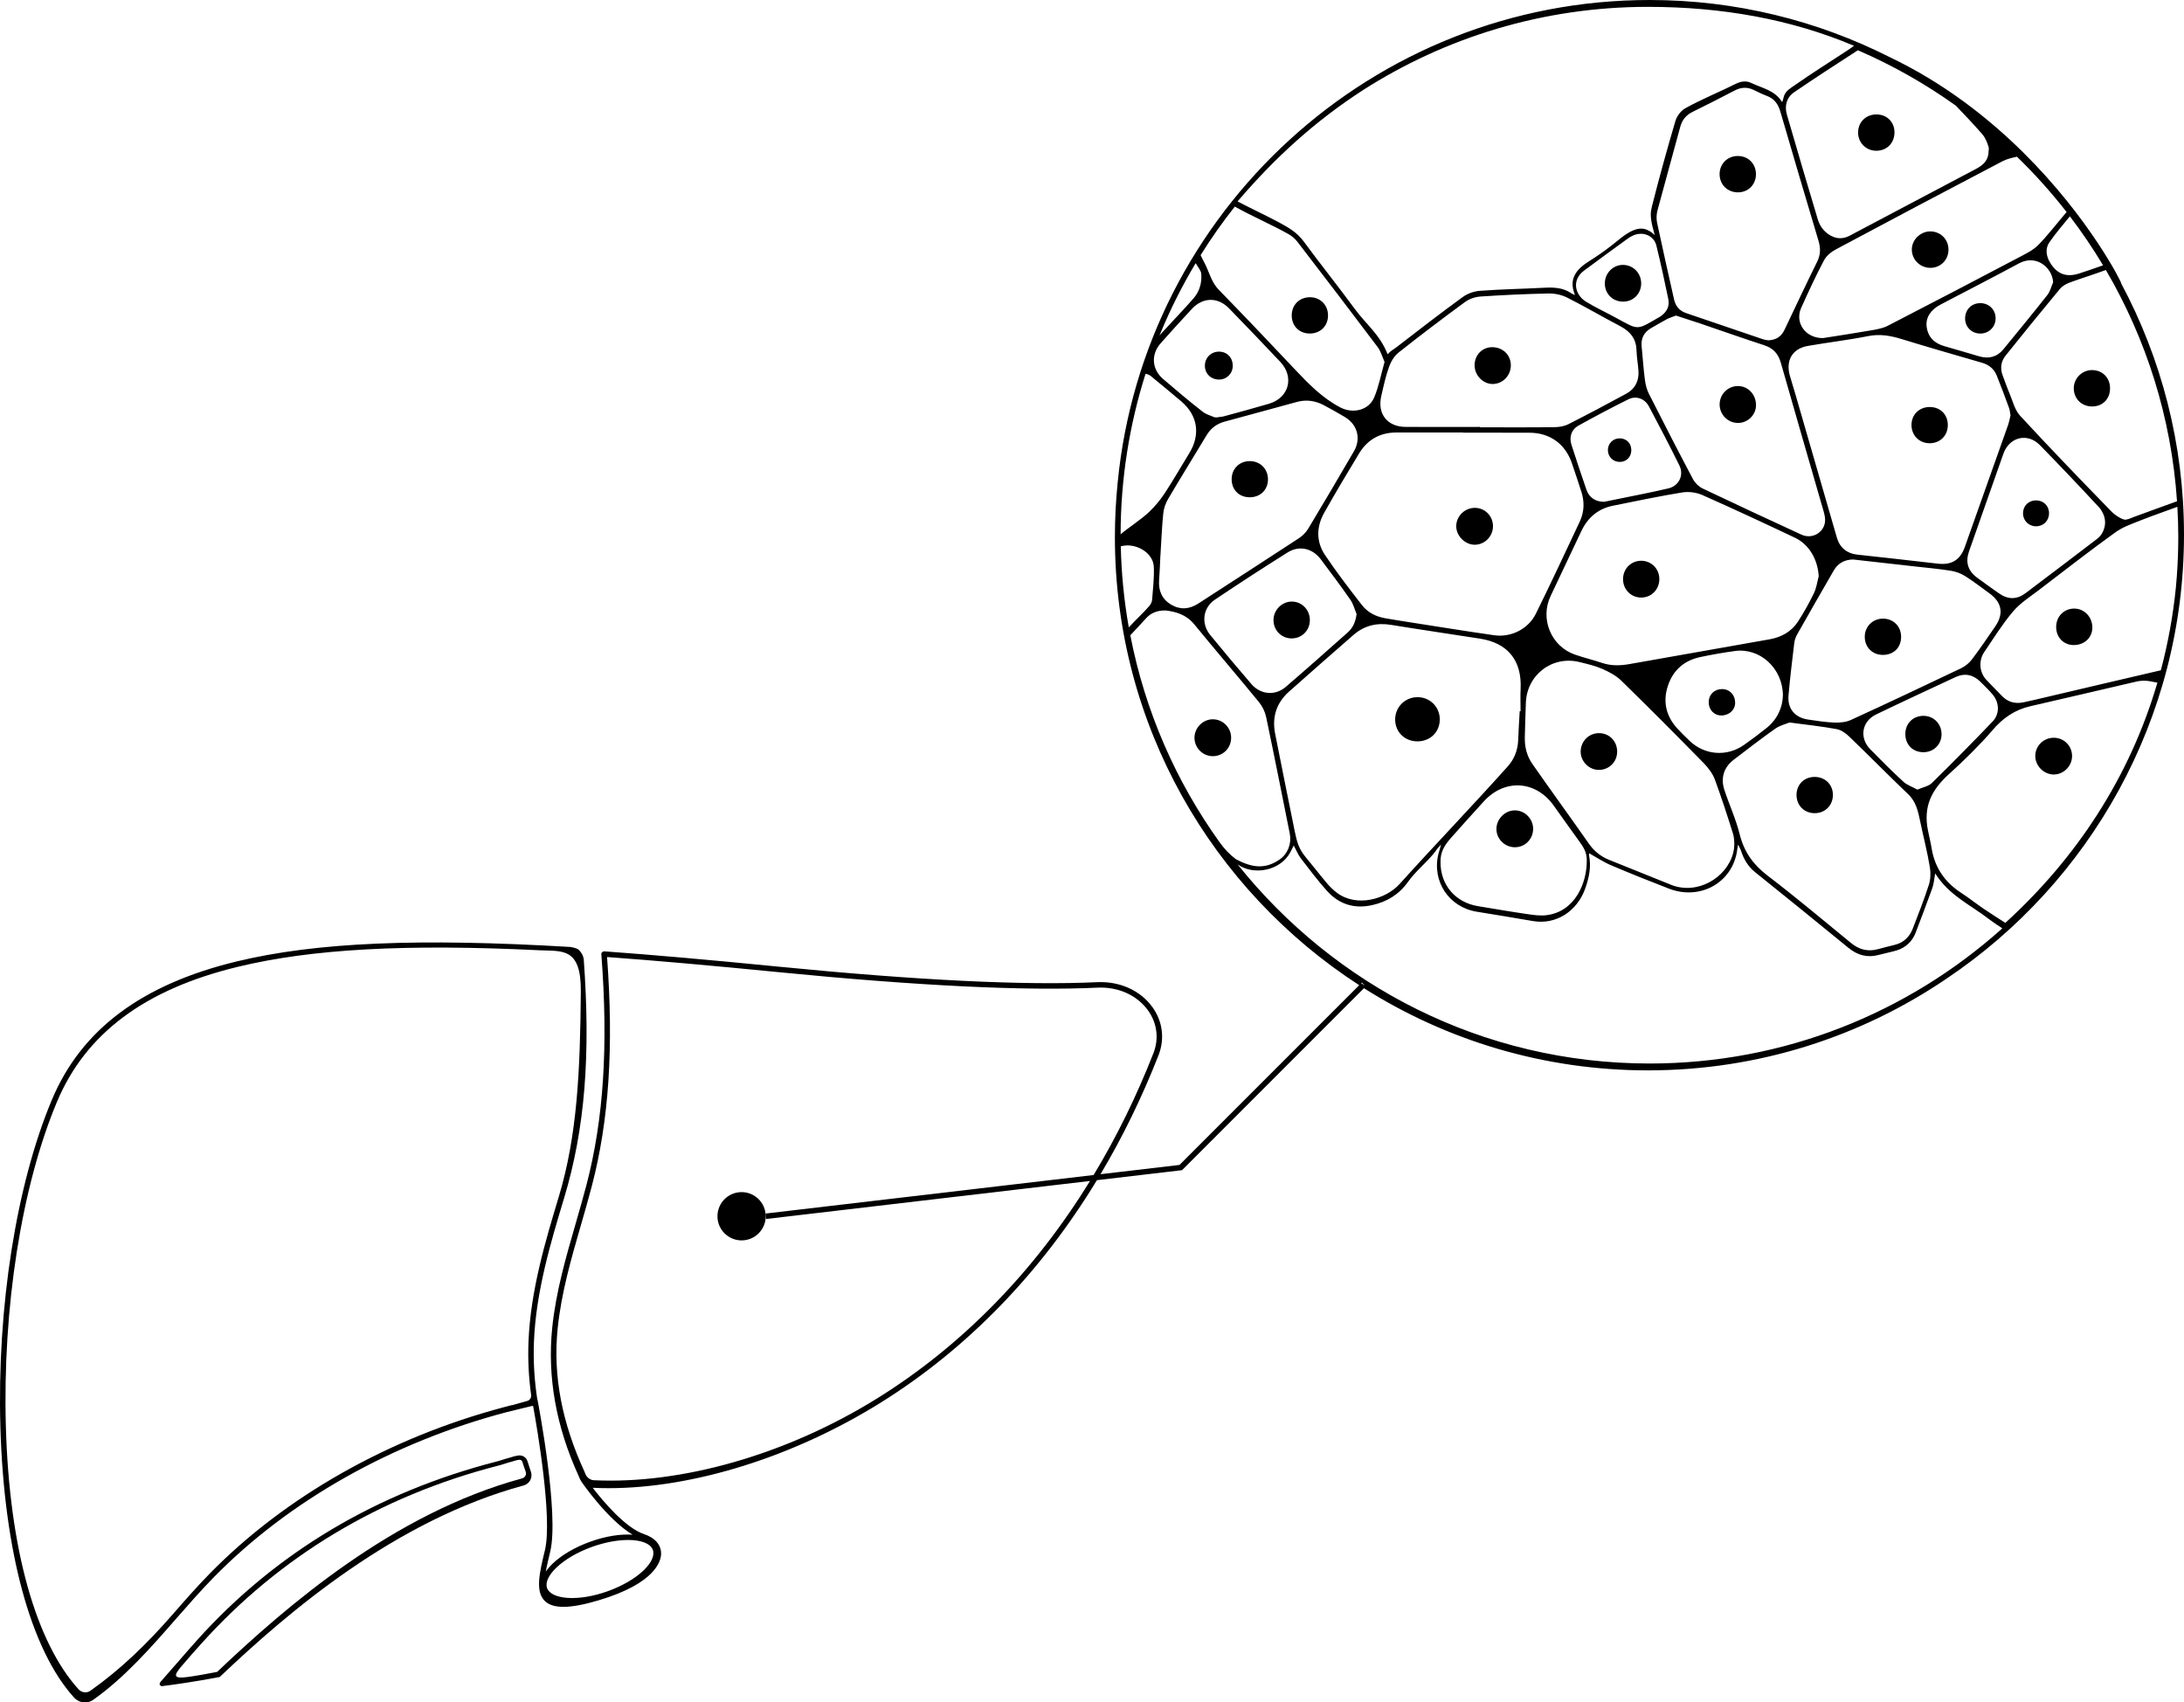 <svg viewBox="0 0 797.28 621.4" xmlns="http://www.w3.org/2000/svg" data-name="Layer 2" id="Layer_2">
  <defs>
    <style>
      .cls-1 {
        fill: #000;
        stroke-width: 0px;
      }
    </style>
  </defs>
  <g data-name="Layer 1" id="Layer_1-2">
    <g>
      <path d="M279.47,442.95c-.5-4.4-4.22-7.82-8.75-7.82-4.87,0-8.81,3.95-8.81,8.81s3.95,8.81,8.81,8.81,8.81-3.95,8.81-8.81c0-.02,0-.04,0-.07l-.11-.92h.05Z" class="cls-1"></path>
      <path d="M131.7,521.53c.15-.05.31-.09.47-.12l-.47.11h0Z" class="cls-1"></path>
      <path d="M192.57,533.38c-.47-1.56-2.05-2.44-3.67-2.06-.21.05-.42.09-.66.13-.44.07-.8.19-1.22.32-.43.14-.97.32-1.84.53-.11.02-.56.16-1.12.34-.68.22-2.08.67-2.43.75h-.06l-.12.03c-43.86,11.29-80.67,33.21-109.41,65.14-2.42,2.69-4.89,5.54-7.28,8.29-1.99,2.29-3.99,4.59-6.02,6.88,0,0-.66.71-.42,1.18.42.81,1.29.48,1.29.48,4.42-.55,11.53-1.56,20.29-3.22l.29-.05.22-.2c25.14-23.85,63.97-57.02,110.74-69.72,1.03-.27,1.91-.97,2.42-1.92.5-.94.59-2.06.24-3.07-.43-1.28-.85-2.57-1.24-3.83ZM191.8,538.68c-.25.47-.66.8-1.21.94-47.03,12.77-86.03,46.66-111.34,70.64h-.01c-3.98.75-7.59,1.43-10.78,1.86-5.65.76-4.82-.82-2.19-3.95,2.45-2.91,4.85-5.59,7.26-8.27,28.45-31.62,64.92-53.75,108.36-64.94.31-.05.92-.23,2.79-.83.48-.15.87-.28.98-.31.94-.23,1.55-.42,1.99-.56.38-.13.64-.21.9-.26.28-.04.55-.09.82-.15.59-.14,1.14.15,1.3.69.39,1.28.81,2.35,1.25,3.66.17.49.13,1.02-.12,1.48Z" class="cls-1"></path>
      <g>
        <path d="M774.31,103.37l.04.03c.21-.26-11.63-23.89-35.82-47.81-.04-.04-.07-.07-.1-.1-12.77-12.61-28.96-25.29-48.63-34.66-26.36-13.31-56.12-20.83-87.61-20.83-101.15,0-184.56,77.38-194.17,176.05-.67,6.59-1.02,13.28-1.02,20.05,0,68.48,35.56,128.81,89.19,163.5l-65.61,65.61-28.82,3.38c8.05-13.53,15.13-28.03,21.16-43.4,2.33-5.95,1.53-12.35-2.19-17.54-4.39-6.12-11.94-9.53-20.2-9.15-26.35,1.25-65.43-.66-116.15-5.65-25.73-2.54-45.97-4.32-63.68-5.6-.03-.01-.07-.01-.11-.01-.22-.01-.47.05-.73.28-.3.26-.36.54-.33.79,0,.03.01.05,0,.06,2.56,33.34.85,60.03-5.4,84.01-1.26,4.8-2.66,9.65-4.01,14.33-3.53,12.22-7.19,24.86-8.53,37.95-1.83,17.9,1.41,36.08,9.63,54.03.08.19.16.37.22.55.19.53.45,1.01.76,1.45l-.03.02c.44.64,9.69,14.02,18.76,19.46-4.36-.3-9.81.52-15.49,2.57-5.54,2-10.41,4.84-13.72,8.02-1.01.97-1.82,1.93-2.47,2.89.38-2.19.96-4.59,1.57-7.12l.04-.18c3.32-13.83-4.32-53.83-4.65-55.53l-.06.02c-1.08-6.99-1.5-14.06-1.23-21.03.72-18.39,6.18-36.5,11-52.47,7.64-25.33,9.72-52.25,7.18-87.19-.26-1.71-1.13-2.78-1.84-3.47-.7-.68-2.94-1.02-3.08-1.04-55.14-3.26-92.63-1.73-121.7,5.27-34.73,8.38-56.83,24.92-67.57,50.58C5.91,432.56-1.11,477.19.14,520.86c1.31,45.35,11.11,81.35,26.9,98.76,1.06,1.17,2.51,1.78,3.98,1.78,1.06,0,2.12-.32,3.04-.97,11.53-8.2,21-19.03,30.16-29.5,4.44-5.07,9.03-10.32,13.77-15.16,27.42-28.01,65.37-49.39,107.07-60.36l8.96-2.18.59-.08c1.51,8.32,7.12,41.01,4.31,52.73l-.05.18c-1.92,8-3.58,14.9.08,18.37,1.46,1.38,3.67,2.08,6.73,2.08,3.26,0,7.5-.79,12.83-2.38,21.03-6.25,22.79-14.55,22.83-16.95.05-3.25-2.19-5.87-6.16-7.19-6.77-2.25-14.78-11.72-18.8-16.94,1.92.1,3.86.14,5.83.14,30.88,0,67.44-11.41,99.11-31.1,31.66-19.7,58.48-47.36,79.12-81.32l31.07-3.65,66.41-66.42c30.03,18.99,65.59,29.99,103.67,29.99,40.36,0,77.89-12.35,109-33.47,52.24-35.04,86.69-94.63,86.69-162.12,0-33.15-8.32-64.37-22.97-91.73ZM192.93,489.73c-.26,6.45.07,12.98.96,19.46.13.97-.46,1.89-1.4,2.16l-5.44,1.53h-.05c-.12.01-.29.04-.5.08-.67.17-1.33.34-1.99.53-.16.03-.32.07-.47.12-41.85,11.1-79.93,32.62-107.48,60.76-4.78,4.88-9.39,10.15-13.84,15.25-9.09,10.38-18.34,19.43-29.71,27.51-1.34.95-3.21.72-4.35-.54-15.47-17.07-25.23-50.91-26.52-95.78-1.24-43.41,5.71-87.73,18.62-118.55,10.47-25.03,32.12-41.19,66.19-49.4,26.86-6.48,61.22-8.39,110.14-6,8.09.39,15.07-1.16,14.94,14.98-.23,29.18-1.34,52.72-8.03,74.92-4.85,16.09-10.35,34.33-11.07,52.97ZM238.33,565.75c.72,1.98-.52,4.7-3.38,7.45-3.12,2.98-7.74,5.67-13.02,7.58-5.28,1.9-10.56,2.77-14.86,2.45-3.96-.29-6.64-1.59-7.36-3.58-.71-1.98.52-4.7,3.39-7.45,3.11-2.98,7.73-5.67,13.01-7.58,4.71-1.69,9.36-2.52,13.2-2.52,4.68,0,8.15,1.24,9.02,3.65ZM399.23,428.89l-119.76,14.06h-.01c.04.31.06.62.06.93v.07s.01.04.01.04l.11.95,118.27-13.88c-20.35,33.08-46.66,60.06-77.65,79.33-33.35,20.74-71.85,31.45-103.49,29.9-1.39-.07-2.63-1.05-3.15-2.5-.09-.23-.18-.46-.29-.7-8.07-17.62-11.54-34.68-9.75-52.23,1.32-12.9,4.95-25.46,8.46-37.6,1.36-4.69,2.76-9.55,4.02-14.38,6.24-23.92,8.01-50.5,5.55-83.56,17.44,1.28,37.37,3.03,62.57,5.52,50.82,5,89.99,6.91,116.45,5.66,7.58-.36,14.48,2.75,18.47,8.31,3.32,4.64,4.04,10.34,1.95,15.65-6.19,15.78-13.48,30.62-21.82,44.43ZM794.73,182.96c-5.23,1.86-10.43,3.81-15.66,5.7-.84.3-1.52.64-2.01.78l-.94.22c-1,.31-3.95-1.54-5.29-2.93-11.25-11.54-22.45-23.14-33.38-34.98-1.97-2.13-2.7-5.43-3.9-8.23-.9-2.11-1.62-4.31-2.45-6.45-1.03-2.66-.63-5.18,1.08-7.31,6.54-8.17,13.14-16.29,19.83-24.34.89-1.06,2.32-1.84,3.65-2.33,4.33-1.6,8.77-2.93,13.1-4.54,14.7,25.1,23.91,53.79,25.97,84.41ZM723.55,132.41c2.53.74,4.37,2.24,5.35,4.62,1.6,3.94,3.06,7.94,4.53,11.93.28.77.32,1.63.52,2.68-.29,1.11-.51,2.41-.95,3.65-5.23,14.79-10.51,29.56-15.73,44.36-1.66,4.71-4.8,6.67-9.81,6.09-9.84-1.14-19.69-2.23-29.54-3.31-3.68-.4-6.31-2.56-7.35-6.16-5.05-17.48-10.11-34.96-15.17-52.44-.66-2.28-1.39-4.54-2.03-6.82-1.52-5.47.96-9.74,6.51-10.73,7.35-1.3,14.78-2.14,22.09-3.6,4.32-.87,8.23-.15,12.29,1.1,9.73,2.98,19.51,5.8,29.29,8.63ZM708.38,111.18c9.57-5.01,19.18-9.94,28.69-15.06,6.3-3.39,12.13,1.57,12.44,6.9-.68,1.56-1.08,3.34-2.1,4.64-5.26,6.68-10.66,13.26-16.06,19.83-2.32,2.83-5.35,3.59-8.85,2.57-4.21-1.23-8.42-2.5-12.64-3.69-3.64-1.03-6-3.23-6.52-7.05-.45-3.33,1.44-6.26,5.04-8.14ZM645.96,233.36c-17.03,3.01-34.07,5.99-51.1,9.03-3.43.61-6.76.69-10.11-.45-3.24-1.09-6.58-1.89-9.8-3-8.73-3.02-12.85-13.06-8.89-21.4,3.74-7.87,7.48-15.75,11.19-23.63,2.36-5.01,6.14-8.24,11.6-9.33,8.41-1.69,16.81-3.47,25.27-4.84,2.35-.38,5.15-.02,7.33.95,11.35,5.02,22.6,10.27,33.82,15.59,5.2,2.46,8.34,8.02,8.66,14.08-.56,2.07-.83,4.27-1.75,6.16-1.74,3.57-3.67,7.07-5.84,10.39-2.41,3.68-6.07,5.68-10.38,6.45ZM650.86,253.83c-.12,4.4-1.99,8.7-5.99,11.91-2.67,2.13-5.4,4.19-8.2,6.15-6.3,4.43-14.43,3.78-19.95-1.55-1.51-1.45-3.01-2.91-4.42-4.45-4.11-4.51-5.33-9.77-3.44-15.53,1.86-5.67,5.88-9.26,11.74-10.51,4.22-.9,8.49-1.65,12.77-2.23,9.06-1.24,17.43,6.26,17.49,16.21ZM579.14,178.76c-1.89-5.46-3.71-10.95-5.48-16.45-.88-2.76-.03-5.52,2.49-6.92,6.02-3.35,12.12-6.57,18.29-9.64,2.85-1.41,5.98-.28,7.52,2.61,3.8,7.13,7.53,14.3,11.11,21.54,1.74,3.51-.14,7.45-4,8.36-6.51,1.53-13.08,2.77-19.63,4.12-1.43.3-2.86.58-3.83.78-3.16.03-5.5-1.59-6.47-4.4ZM657.58,195.13c-12.03-5.55-24.05-11.12-36.01-16.82-1.4-.67-2.78-2-3.51-3.37-5.48-10.35-10.84-20.77-16.13-31.23-.8-1.57-1.23-3.4-1.46-5.16-.52-4.01-.78-8.05-1.18-12.08-.3-3.04.89-5.27,3.55-6.76,1.88-1.06,3.73-2.2,5.64-3.2,1.03-.54,2.17-.87,3.34-1.33,2.98.97,5.9,1.9,8.8,2.88,7.79,2.64,15.55,5.4,23.38,7.94,3.32,1.08,5.16,3.09,6.11,6.45,5.12,18.05,10.4,36.05,15.58,54.08.38,1.32.71,2.78.52,4.09-.58,4.02-4.88,6.25-8.63,4.51ZM651.42,120.42c-1.12,2.34-2.91,3.68-5.93,3.8-.46-.1-1.3-.18-2.08-.45-9.31-3.15-18.62-6.31-27.92-9.5-2.35-.81-3.81-2.5-4.36-4.94-2.08-9.32-4.21-18.63-6.19-27.97-.31-1.44-.26-3.09.12-4.52,2.71-10.17,5.58-20.3,8.3-30.46.71-2.64,2.16-4.4,4.59-5.58,5.13-2.52,10.22-5.11,15.29-7.76,2.35-1.23,4.62-1.35,7-.19,1.57.76,3.13,1.55,4.76,2.15,2.77,1.01,4.14,3.06,4.94,5.77,4.59,15.72,9.2,31.44,13.91,47.12.81,2.71.78,5.07-.49,7.64-4.07,8.25-7.98,16.58-11.94,24.89ZM609.04,109.28c.5,2.45-.55,4.51-2.59,6-.17.12-.34.24-.52.35-8.47,4.89-7.52,5.03-15.68.55-3.73-2.05-7.6-3.83-11.23-6.04-4.06-2.47-5.43-7.92-.72-11.39,5.34-3.92,10.64-7.89,16.02-11.74.51-.36,1.05-.67,1.58-.93,1.89-.94,4.15-1.04,6.01-.03,1.42.78,2.38,2.02,2.78,3.65,1.58,6.5,3.02,13.03,4.36,19.58ZM591.46,119.05c3.65,1.92,5.84,4.56,5.96,8.83.06,2.51.55,4.99.71,7.5.25,3.68-1.25,6.59-4.49,8.34-6.99,3.8-14.01,7.53-21.11,11.12-1.49.75-3.34,1.06-5.03,1.08-9.08.11-18.15.05-27.23.05v-.14c-9.07,0-18.15.06-27.22-.01-6.59-.05-10.28-4.74-8.83-11.16.82-3.61,1.6-7.25,2.84-10.72.68-1.93,1.9-3.99,3.48-5.24,7.98-6.33,16.11-12.48,24.32-18.5,1.53-1.12,3.67-1.84,5.58-1.97,8.29-.55,16.59-.94,24.89-1.11,2.27-.04,4.78.49,6.79,1.51,6.54,3.3,12.85,7.02,19.34,10.42ZM509.89,157.86c8.09.02,16.19,0,24.29,0v.07c8.03,0,16.06-.02,24.09.01,7.4.02,12.99,3.93,15.47,10.89,1.24,3.48,2.33,7.02,3.5,10.52,1.25,3.75,1.12,7.49-.54,11.03-5.27,11.25-10.54,22.49-16.02,33.62-2.74,5.57-9.03,8.75-15.21,7.87-10.43-1.49-20.84-3.19-31.25-4.81-2.89-.45-5.78-.91-8.67-1.42-3.35-.6-6.32-2.13-8.37-4.79-4.66-6-9.32-12.03-13.53-18.35-3.22-4.84-3.1-10.27-.25-15.33,4.1-7.29,8.4-14.48,12.73-21.64,3.1-5.12,7.72-7.69,13.76-7.67ZM494.28,164.68c-5.49,9.47-11.06,18.9-16.7,28.28-.83,1.38-2.11,2.65-3.47,3.54-12.19,7.99-24.44,15.87-36.67,23.8-3.22,2.09-6.57,2.37-9.87.42-3.39-2-4.74-5.12-4.43-9.04.24-2.99.32-6,.47-8.99h.02c.32-5.08.51-10.18,1.02-15.24.18-1.8.82-3.7,1.74-5.27,4.6-7.81,9.39-15.51,14.06-23.28,1.56-2.59,3.71-4.22,6.64-5.01,8.83-2.36,17.62-4.82,26.44-7.2,3.39-.91,6.67-.42,9.74,1.21,2.59,1.38,5.15,2.81,7.66,4.31,4.58,2.72,6.02,7.86,3.35,12.47ZM443.5,218.89c8.74-5.88,17.57-11.6,26.48-17.2,4.32-2.72,9.13-1.6,12.22,2.51,3.63,4.85,7.28,9.71,10.74,14.68,1.07,1.53,1.54,3.47,2.29,5.23-.35,2.8-1.3,5.02-3.22,6.72-7.5,6.67-15.01,13.34-22.62,19.88-3.87,3.33-9.18,2.88-12.54-1-5.1-5.91-10.12-11.9-15.06-17.94-3.39-4.14-2.71-9.91,1.71-12.88ZM470.57,252.44c7.84-6.94,15.68-13.87,23.58-20.73,3.93-3.4,8.5-4.48,13.66-3.63,10.81,1.76,21.65,3.35,32.47,5.03,10.17,1.58,15.32,8,14.83,18.31-.13,2.71-.02,5.44-.02,8.16h-.31c-.19,3.48-.44,6.97-.55,10.45-.13,3.72-1.38,7-3.83,9.73-13.13,14.66-26.29,28.29-39.46,42.9-5,5.55-15.67,8.61-22.86,3.23-1.32-.99-2.55-2.17-3.62-3.44-2.66-3.14-5.16-6.41-7.8-9.57-2.54-3.03-3.25-5.72-4-9.42-2.39-11.89-4.84-23.78-7.17-35.69-1.17-6.01.45-11.22,5.08-15.33ZM541.71,292.47c7.61-8.3,18.9-7.61,25.45,1.54,3.05,4.25,6.05,8.53,9.13,12.76,1.77,2.44,2.93,4.15,2.97,7.13.12,8.3-4.21,18.86-14.73,20.15-2.37.29-4.86-.09-7.25-.44-5.93-.86-11.84-1.89-17.76-2.86-8.19-1.35-13.67-7.7-13.65-16.02-.1-3.72,1.37-6.12,3.95-9.04,3.93-4.44,7.89-8.84,11.89-13.22ZM559.41,278.86c-2.03-2.92-2.84-6.19-2.77-9.69.08-4.19.25-8.37.38-12.55.32-10.31,9.68-17.46,19.65-14.95,2.78.69,5.61,1.32,8.21,2.46,2.49,1.1,5.07,2.45,7,4.33,10.13,9.89,20.11,19.93,30.02,30.03,1.71,1.75,3.33,3.89,4.16,6.15,2.42,6.61,4.45,12.85,6.56,19.57.11.33.19.67.25,1.01.37,2.03.36,4.11-.16,6.1-2.42,9.3-13.28,15.4-22.65,11.65-7.51-3-14.99-6.07-22.51-9.06-3.09-1.22-5.57-3.19-7.45-5.87-6.92-9.88-13.79-19.29-20.69-29.18ZM629.5,288.36c-1.41-4.29-.27-8.22,3.34-11,5.04-3.86,10.06-7.75,15.24-11.4,1.69-1.19,3.86-1.69,5.2-2.25,6.28.84,11.77,1.42,17.19,2.42,1.65.3,3.33,1.49,4.58,2.7,7.24,6.96,14.28,14.14,21.55,21.07,2.98,2.84,3.65,6.48,4.42,10.15,1.23,5.86,2.53,10.72,3.51,16.64.33,2.04.22,4.36-.41,6.32-1.73,5.37-3.81,10.63-5.84,15.9-1.17,3.03-3.29,5.14-6.53,5.95-2.03.51-4.07,1-6.08,1.56-3.73,1.05-6.95.24-9.95-2.22-10.09-8.27-20.08-16.67-30.44-24.58-5.21-3.97-8.56-8.6-10.16-14.95-1.47-5.87-3.71-10.55-5.62-16.31ZM699.95,288.21c-1.83-1.01-3.75-1.63-5.1-2.87-4.15-3.82-8.15-7.81-12.1-11.85-4.08-4.18-3.11-10.19,2.15-12.72,9.6-4.63,19.28-9.11,28.94-13.61,3.34-1.56,6.4-.95,9.03,1.6,1.55,1.51,3.09,3.03,4.49,4.67,2.55,2.97,2.72,7.14.04,9.94-7.28,7.59-14.67,15.09-22.18,22.45-1.22,1.2-3.29,1.53-5.27,2.39ZM719.95,240.58c-1.01,1.34-2.44,2.57-3.95,3.29-13.4,6.4-26.84,12.74-40.34,18.93-1.8.82-4.04,1.01-6.05.94-3.19-.12-6.38-.64-9.56-1.1-4.75-.69-7.55-3.94-7.15-8.69.54-6.39,1.33-12.77,2.09-19.14.13-1.08.49-2.21,1.03-3.16,4.42-7.83,8.89-15.64,13.41-23.43,1.56-2.68,4.01-3.98,7.08-4,7.47.84,14.89,1.67,22.31,2.51,4.44.5,8.89.89,13.3,1.59,1.79.28,3.65.95,5.19,1.91,3.07,1.92,5.93,4.17,8.88,6.29,4.6,3.3,5.38,7.44,2.21,12.09-2.76,4.03-5.51,8.08-8.45,11.97ZM729.79,216.62c-2.68-1.89-5.36-3.78-7.99-5.73-3.46-2.56-4.38-5.72-2.96-9.75,4.17-11.83,8.33-23.67,12.5-35.5,2.17-6.16,8.81-7.8,13.36-3.14,7.3,7.48,14.51,15.06,21.62,22.73.63.68,1.09,1.51,1.44,2.29.7,1.51.9,3.2.52,4.81-.48,2.01-1.41,3.36-2.82,4.44-8.65,6.6-17.31,13.18-26,19.72-3.2,2.41-6.43,2.4-9.67.12ZM767.74,96.84c-3.05,1.07-5.86,2.06-8.66,2.96-4.73,1.54-8.14.27-10.69-3.95-1.44-2.38-1.82-5.12-.28-7.36,2.21-3.21,4.77-6.2,7.51-9.53,4.36,5.72,8.41,11.69,12.12,17.88ZM736.3,57.2c6.49,6.3,12.55,13.05,18.12,20.19-3.43,4-6.62,8.22-10.28,11.98-1.93,1.97-4.64,3.27-7.15,4.59-15.92,8.38-31.85,16.72-47.85,24.95-1.86.96-4.09,1.33-6.2,1.69-6.04,1.05-12.11,1.96-17.42,2.8-6.5.07-10.38-5.68-8.01-10.97,2.62-5.86,5.33-11.68,8.32-17.35.87-1.66,2.62-3.12,4.32-4.03,20.23-10.81,40.5-21.55,60.83-32.18,1.62-.85,3.48-1.27,5.32-1.67ZM714.03,38.59c3.19,3.36,6.4,6.71,9.44,10.2.95,1.09,1.19,1.66,1.63,2.57.11.22.21.46.29.7.67,1.92.73,1.76.57,2.94-.02,3.43-1.73,5.12-4.67,6.68-14.61,7.72-29.21,15.44-43.82,23.16-2.4,1.27-4.65,2.93-8.08,1.66-2.82-1.05-4.92-3.48-5.78-6.37-3.83-12.74-7.58-25.5-11.29-38.27-.94-3.24-.14-6.3,2.67-8.21,7.66-5.23,15.45-10.28,23.24-15.31,12.69,5.49,24.68,12.29,35.8,20.25ZM497.6,32.87c30.06-19.22,65.75-30.37,103.99-30.37,26.67,0,52.09,4.42,75.23,14.22-.91.65-1.82,1.3-2.76,1.91-6.3,4.13-12.68,8.13-18.85,12.45-1.66,1.16-3.27,2.05-3.95,3.94-.13.36-.37,1.67-.69,2.25-2.66-4.38-7.33-5.08-11.27-6.99-1.88-.92-3.83-.59-5.66.32-5.86,2.94-12.79,5.75-18.5,8.97-1.58.89-3.02,2.87-3.54,4.64-3.04,10.3-5.9,20.66-8.54,31.07-.57,2.24-.63,3.84.13,7.19.18.79.71,2.55.86,3.32-.51-.4-.82-.83-1.73-1.36-2.63-1.57-5.51-1.77-11.5,3.17-3.35,2.76-6.86,5.34-10.54,7.63-4.8,2.99-7.79,6.52-5.32,12.44-.74-.19-1.2-.54-1.5-.73-3.03-2.01-6.38-2.09-9.86-1.91-7.74.41-15.49.53-23.22,1.11-2.34.17-4.61.97-6.51,2.35-8.12,5.91-16.07,12.06-24.02,18.2-1.22.95-2.12,1.3-3.3,2.61-2.74-7.11-7.9-10.98-11.99-16.55-6.1-8.33-12.58-16.38-18.69-24.69-2.35-3.2-5.52-5.03-8.84-6.82-4.66-2.52-10.57-5.24-15.25-7.72,0,0,.08.04,0,0,13.68-16.03,28.34-29.34,45.82-40.65ZM450.78,75.4c.08.05.15.09.18.11,6,3.37,13.43,6.57,19.43,9.95,1.29.73,2.42,1.72,3.32,2.9,9.78,12.72,19.54,25.46,29.19,38.29,1.2,1.59,1.74,3.68,2.54,5.46-1.3,4.6-2.1,8.99-3.8,12.98-2,4.71-7.76,6.02-12.34,3.63-6.56-3.43-11.6-8.59-16.59-13.89-9.18-9.75-18.43-19.46-27.78-29.05-2.73-2.8-3.48-6.44-5.15-9.7-.35-.69-1.06-1.96-1.49-2.95,3.84-6.15,8-12.07,12.49-17.73ZM436.49,96.05c.7,1.27,1.93,2.66,2.03,3.85.28,3.31-.62,6.45-2.79,8.97-3.57,4.13-8.76,9.48-12.47,13.56l.38-.84c3.67-8.86,7.97-17.39,12.85-25.54ZM423.72,125.28c3.75-4.22,7.54-8.4,11.39-12.54,4.04-4.32,9.49-4.39,13.61-.14,6.26,6.46,12.5,12.94,18.66,19.49,5.22,5.55,3.16,13.12-4.13,15.28-5.42,1.6-10.87,3.06-16.32,4.55-.8.22-1.64.26-2.47.38-.08.13-.29.04-1.16,0-1.79-.82-2.89-.94-4.4-2.13-4.89-3.82-9.64-7.82-14.34-11.87-4.11-3.54-4.44-8.97-.84-13.02ZM418.2,136.43l.83.22.88.44c3.85,3.18,7.52,6.18,11.33,9.42,6.04,5.14,7.07,12.15,2.9,18.93-2.99,4.85-5.81,9.81-8.94,14.58-1.61,2.44-3.48,4.7-5.59,6.73-2.93,2.83-7.3,5.56-10.52,8.26.01-20.31,3.26-40.18,9.1-58.58ZM412.06,228.93c-1.7-9.62-2.69-19.47-2.91-29.52h0s0-.02,0,0c5.14-1.46,11.79,2.09,12.05,7.45.19,4.01-.31,8.06-.62,12.09-.06.77-.5,1.63-1.02,2.24-2.11,2.46-5.23,5.32-7.45,7.77-.01,0-.03-.02-.05-.03ZM451.16,313.6c-2.28-1.69-4.23-3.79-5.88-6.09-15.94-22.18-27.28-47.86-32.65-75.64,1.75-1.78,4.13-4.43,5.75-6.2,1.74-1.88,3.9-2.89,7.15-2.85,3.58.44,7.46,1.44,10.4,5.02,7.81,9.53,15.83,18.88,23.64,28.41,1.33,1.63,2.24,3.55,2.67,5.6,2.97,14.13,5.77,28.28,8.6,42.43.7,3.54-.64,7.25-3.57,9.34-5.44,3.86-10.31,3.05-16.07.01-.01-.01-.03-.02-.04-.03ZM496.91,358.88l.24-.24,1.06,1.07c-.43-.28-.87-.55-1.3-.83ZM602.19,388.19c-60.97,0-115-28.42-150.4-72.68,5.98,4.24,15.68,2.22,19.19-4.34.39-.73.75-1.47,1.31-2.56.95,1.76,1.58,3.38,2.6,4.71,3.05,3.99,6.1,7.99,9.43,11.75,4.43,5,10.08,6.78,16.65,5.29,5.29-1.2,9.7-3.8,13.04-8.48,2.73-3.84,6.45-6.77,9.44-10.41.49-.59.67-.92,1.32-1.79l1.29-1.41c-.1.57-.81,2.79-.95,3.35-2.49,10.04,3.82,19.52,13.98,21.16,6.86,1.11,13.72,2.24,20.57,3.42,8.33,1.43,16.11-3.53,19.07-11.99,1.39-3.96,2.2-7.92,1.34-12.1-.05-.25.05-.53.06-.66,2.67,1.48,5.2,3.19,7.95,4.36,7,2.98,14.06,5.8,21.15,8.54,11.41,4.43,23.38-2.16,24.95-14.21.03-.26.09-.77.33-1.87.46.99.83,1.58,1.02,2.17.97,3.06,2.61,5.86,5.11,7.86,11.44,9.16,22.81,18.41,34.16,27.69,3.34,2.73,6.95,3.68,11.13,2.54,2.13-.58,4.31-.99,6.42-1.61,3.21-.93,5.78-3.34,6.96-6.47,2.05-5.43,4.14-10.84,6.09-16.3.55-1.53.65-3.22,1.05-5.36,4.94,7.98,12.97,11.53,19.64,16.7,1.34,1.04,2.79,2,4.3,2.97.19.15.3.2.54.4l-.42.39c-34.14,30.42-79.11,48.94-128.32,48.94ZM732.06,336.85c-2.63-1.69-5.27-3.36-7.86-5.11-2.83-1.91-5.5-4.06-8.37-5.92-5.95-3.87-9.56-9.22-10.7-16.27-.35-2.15-.88-4.27-1.31-6.4-1.76-8.66,1.17-14.85,7.99-20.91,4.54-4.03,11.57-10.99,15.49-15.63,3.81-4.5,8.23-7.55,13.86-8.83,12.98-2.96,25.94-6.04,38.92-9.04.24-.05.49-.1.74-.14,1.79-.28,3.63-.11,5.39.32.44.11.9.18,1.36.24-10.09,34.53-29.58,64.08-55.51,87.69ZM794.43,213.09c-.03.44-.07.88-.11,1.32-1.04,10.34-2.89,20.44-5.49,30.24.04,0,.09-.02.13-.03h0c-13.85,3.21-27.68,6.48-41.51,9.72-2.92.69-5.84,1.39-8.77,2.01-3.1.65-5.79-.1-8-2.46-1.82-1.93-3.73-3.77-5.53-5.71-2.62-2.81-2.92-7.06-.76-10.23,3.39-4.98,6.58-10.15,10.46-14.73,2.6-3.09,6.2-5.36,9.46-7.85,9.25-7.08,18.45-14.23,27.89-21.05,2.81-2.03,6.29-3.2,9.56-4.5,4.32-1.72,8.75-3.19,13.1-4.83.21,3.68.33,7.38.33,11.11,0,4.73-.18,9.43-.52,14.08-.07.97-.15,1.94-.24,2.91Z" class="cls-1"></path>
        <path d="M517.4,270.6c4.72.01,8.19-3.39,8.2-8.03,0-4.56-3.63-8.15-8.21-8.1-4.57.05-8.13,3.68-8.08,8.25.05,4.51,3.5,7.87,8.09,7.88Z" class="cls-1"></path>
        <path d="M531.6,191.93c-.09,3.52,3.08,6.82,6.62,6.9,3.65.08,6.73-2.92,6.8-6.63.07-3.74-2.83-6.78-6.53-6.83-3.68-.05-6.79,2.91-6.89,6.56Z" class="cls-1"></path>
        <path d="M704.35,161.79c3.86.03,6.69-2.75,6.71-6.59.02-3.89-2.72-6.64-6.61-6.64-3.86,0-6.7,2.84-6.65,6.64.05,3.76,2.83,6.55,6.55,6.58Z" class="cls-1"></path>
        <path d="M599.04,204.68c-3.73.05-6.58,3.01-6.54,6.8.04,3.77,2.98,6.67,6.71,6.63,3.71-.04,6.57-3.01,6.54-6.8-.03-3.76-2.99-6.68-6.71-6.63Z" class="cls-1"></path>
        <path d="M749.66,282.69c3.61.07,6.73-3.01,6.76-6.67.03-3.72-2.92-6.72-6.63-6.74-3.73-.03-6.78,2.94-6.8,6.6-.02,3.63,3.04,6.75,6.67,6.82Z" class="cls-1"></path>
        <path d="M662.5,296.81c3.79,0,6.62-2.86,6.61-6.68,0-3.78-2.85-6.56-6.7-6.55-3.83.01-6.61,2.82-6.58,6.64.03,3.82,2.84,6.6,6.67,6.6Z" class="cls-1"></path>
        <path d="M590.35,274.25c-.04-3.79-2.93-6.68-6.68-6.65-3.69.02-6.62,2.99-6.64,6.73-.02,3.64,3.1,6.74,6.72,6.69,3.76-.06,6.64-3,6.6-6.76Z" class="cls-1"></path>
        <path d="M634.33,56.94c-3.8.03-6.65,2.96-6.58,6.75.07,3.8,2.98,6.58,6.82,6.52,3.71-.06,6.47-2.91,6.45-6.65-.02-3.84-2.86-6.66-6.69-6.62Z" class="cls-1"></path>
        <path d="M763.59,135.08c-3.58.04-6.55,3.05-6.55,6.63,0,3.82,2.84,6.64,6.68,6.65,3.89,0,6.58-2.74,6.56-6.69-.02-3.86-2.84-6.63-6.69-6.59Z" class="cls-1"></path>
        <path d="M544.77,126.72c-3.65-.02-6.45,2.83-6.46,6.6-.01,3.68,3.05,6.85,6.61,6.84,3.66-.02,6.64-3.09,6.62-6.83-.02-3.77-2.9-6.58-6.76-6.6Z" class="cls-1"></path>
        <path d="M456.29,181.51c3.89-.03,6.65-2.82,6.59-6.67-.06-3.72-2.86-6.51-6.59-6.53-3.84-.03-6.68,2.8-6.67,6.63.01,3.9,2.75,6.6,6.68,6.57Z" class="cls-1"></path>
        <path d="M757.19,222.13c-3.77.03-6.59,2.92-6.58,6.75.02,3.81,2.74,6.58,6.45,6.57,3.85-.01,6.72-2.7,6.76-6.32.04-3.89-2.93-7.02-6.63-6.99Z" class="cls-1"></path>
        <path d="M634.4,140.91c-3.67.01-6.64,3.02-6.64,6.73,0,3.68,2.99,6.72,6.66,6.74,3.62.02,6.62-2.93,6.62-6.51,0-3.91-2.92-6.98-6.63-6.96Z" class="cls-1"></path>
        <path d="M685.14,55.02c3.82-.08,6.53-2.97,6.45-6.87-.08-3.75-2.89-6.43-6.69-6.38-3.84.04-6.66,2.92-6.59,6.73.06,3.75,3.05,6.61,6.84,6.53Z" class="cls-1"></path>
        <path d="M687.4,225.81c-3.68-.03-6.59,2.8-6.66,6.48-.07,3.85,2.7,6.72,6.54,6.75,3.96.04,6.7-2.61,6.73-6.53.03-3.84-2.76-6.68-6.61-6.71Z" class="cls-1"></path>
        <path d="M442.82,262.54c-3.64-.03-6.74,3.03-6.77,6.69-.03,3.7,2.98,6.76,6.65,6.78,3.73.02,6.69-2.9,6.73-6.66.04-3.7-2.94-6.78-6.61-6.8Z" class="cls-1"></path>
        <path d="M704.52,97.77c3.79.07,6.74-2.79,6.78-6.58.05-3.77-2.85-6.71-6.62-6.73-3.55-.02-6.69,2.99-6.76,6.47-.08,3.7,2.89,6.76,6.6,6.83Z" class="cls-1"></path>
        <path d="M478.22,108.49c-3.84-.01-6.64,2.75-6.67,6.59-.03,3.87,2.71,6.65,6.57,6.66,3.87.01,6.66-2.73,6.68-6.57.02-3.81-2.79-6.67-6.58-6.68Z" class="cls-1"></path>
        <path d="M553.05,309.25c3.7-.01,6.64-3.01,6.63-6.75-.02-3.68-3.09-6.75-6.73-6.71-3.6.03-6.68,3.18-6.67,6.82,0,3.64,3.08,6.66,6.78,6.64Z" class="cls-1"></path>
        <path d="M471.29,233.02c3.75.13,6.76-2.7,6.88-6.45.12-3.77-2.71-6.87-6.38-6.99-3.61-.12-6.76,2.86-6.89,6.5-.13,3.77,2.67,6.82,6.39,6.94Z" class="cls-1"></path>
        <path d="M743.25,192.1c2.7.01,4.74-2,4.76-4.72.02-2.71-2-4.73-4.73-4.74-2.72-.01-4.76,2-4.77,4.71-.01,2.66,2.06,4.74,4.74,4.75Z" class="cls-1"></path>
        <path d="M445.07,138.54c2.8-.02,4.99-2.27,4.95-5.09-.04-3.02-2.14-5.13-5.1-5.1-2.89.03-5.09,2.28-5.07,5.18.02,2.91,2.23,5.03,5.22,5.01Z" class="cls-1"></path>
        <path d="M628.7,251.52c-2.82-.04-4.89,1.95-4.93,4.73-.04,2.78,1.94,4.89,4.58,4.9,2.86.01,5.08-2.02,5.07-4.65,0-2.86-1.98-4.94-4.73-4.98Z" class="cls-1"></path>
        <path d="M708.77,267.89c-.04-3.71-2.87-6.57-6.53-6.6-3.85-.04-6.68,2.76-6.69,6.6-.01,3.91,2.7,6.66,6.59,6.67,3.79.01,6.68-2.89,6.64-6.67Z" class="cls-1"></path>
        <path d="M591.3,160c-2.44-.01-4.31,1.82-4.33,4.26-.02,2.42,1.84,4.31,4.27,4.34,2.46.03,4.27-1.79,4.28-4.28.01-2.5-1.75-4.3-4.22-4.32Z" class="cls-1"></path>
        <path d="M722.99,110.65c-3.22-.03-5.57,2.28-5.62,5.52-.04,3.1,2.29,5.5,5.41,5.58,3.16.08,5.68-2.32,5.73-5.46.05-3.17-2.34-5.61-5.52-5.64Z" class="cls-1"></path>
        <path d="M592.46,96.69c-3.65,0-6.61,3.03-6.61,6.77,0,3.78,2.87,6.64,6.67,6.64,3.76,0,6.62-2.9,6.6-6.7-.02-3.75-2.95-6.71-6.66-6.71Z" class="cls-1"></path>
      </g>
    </g>
  </g>
</svg>